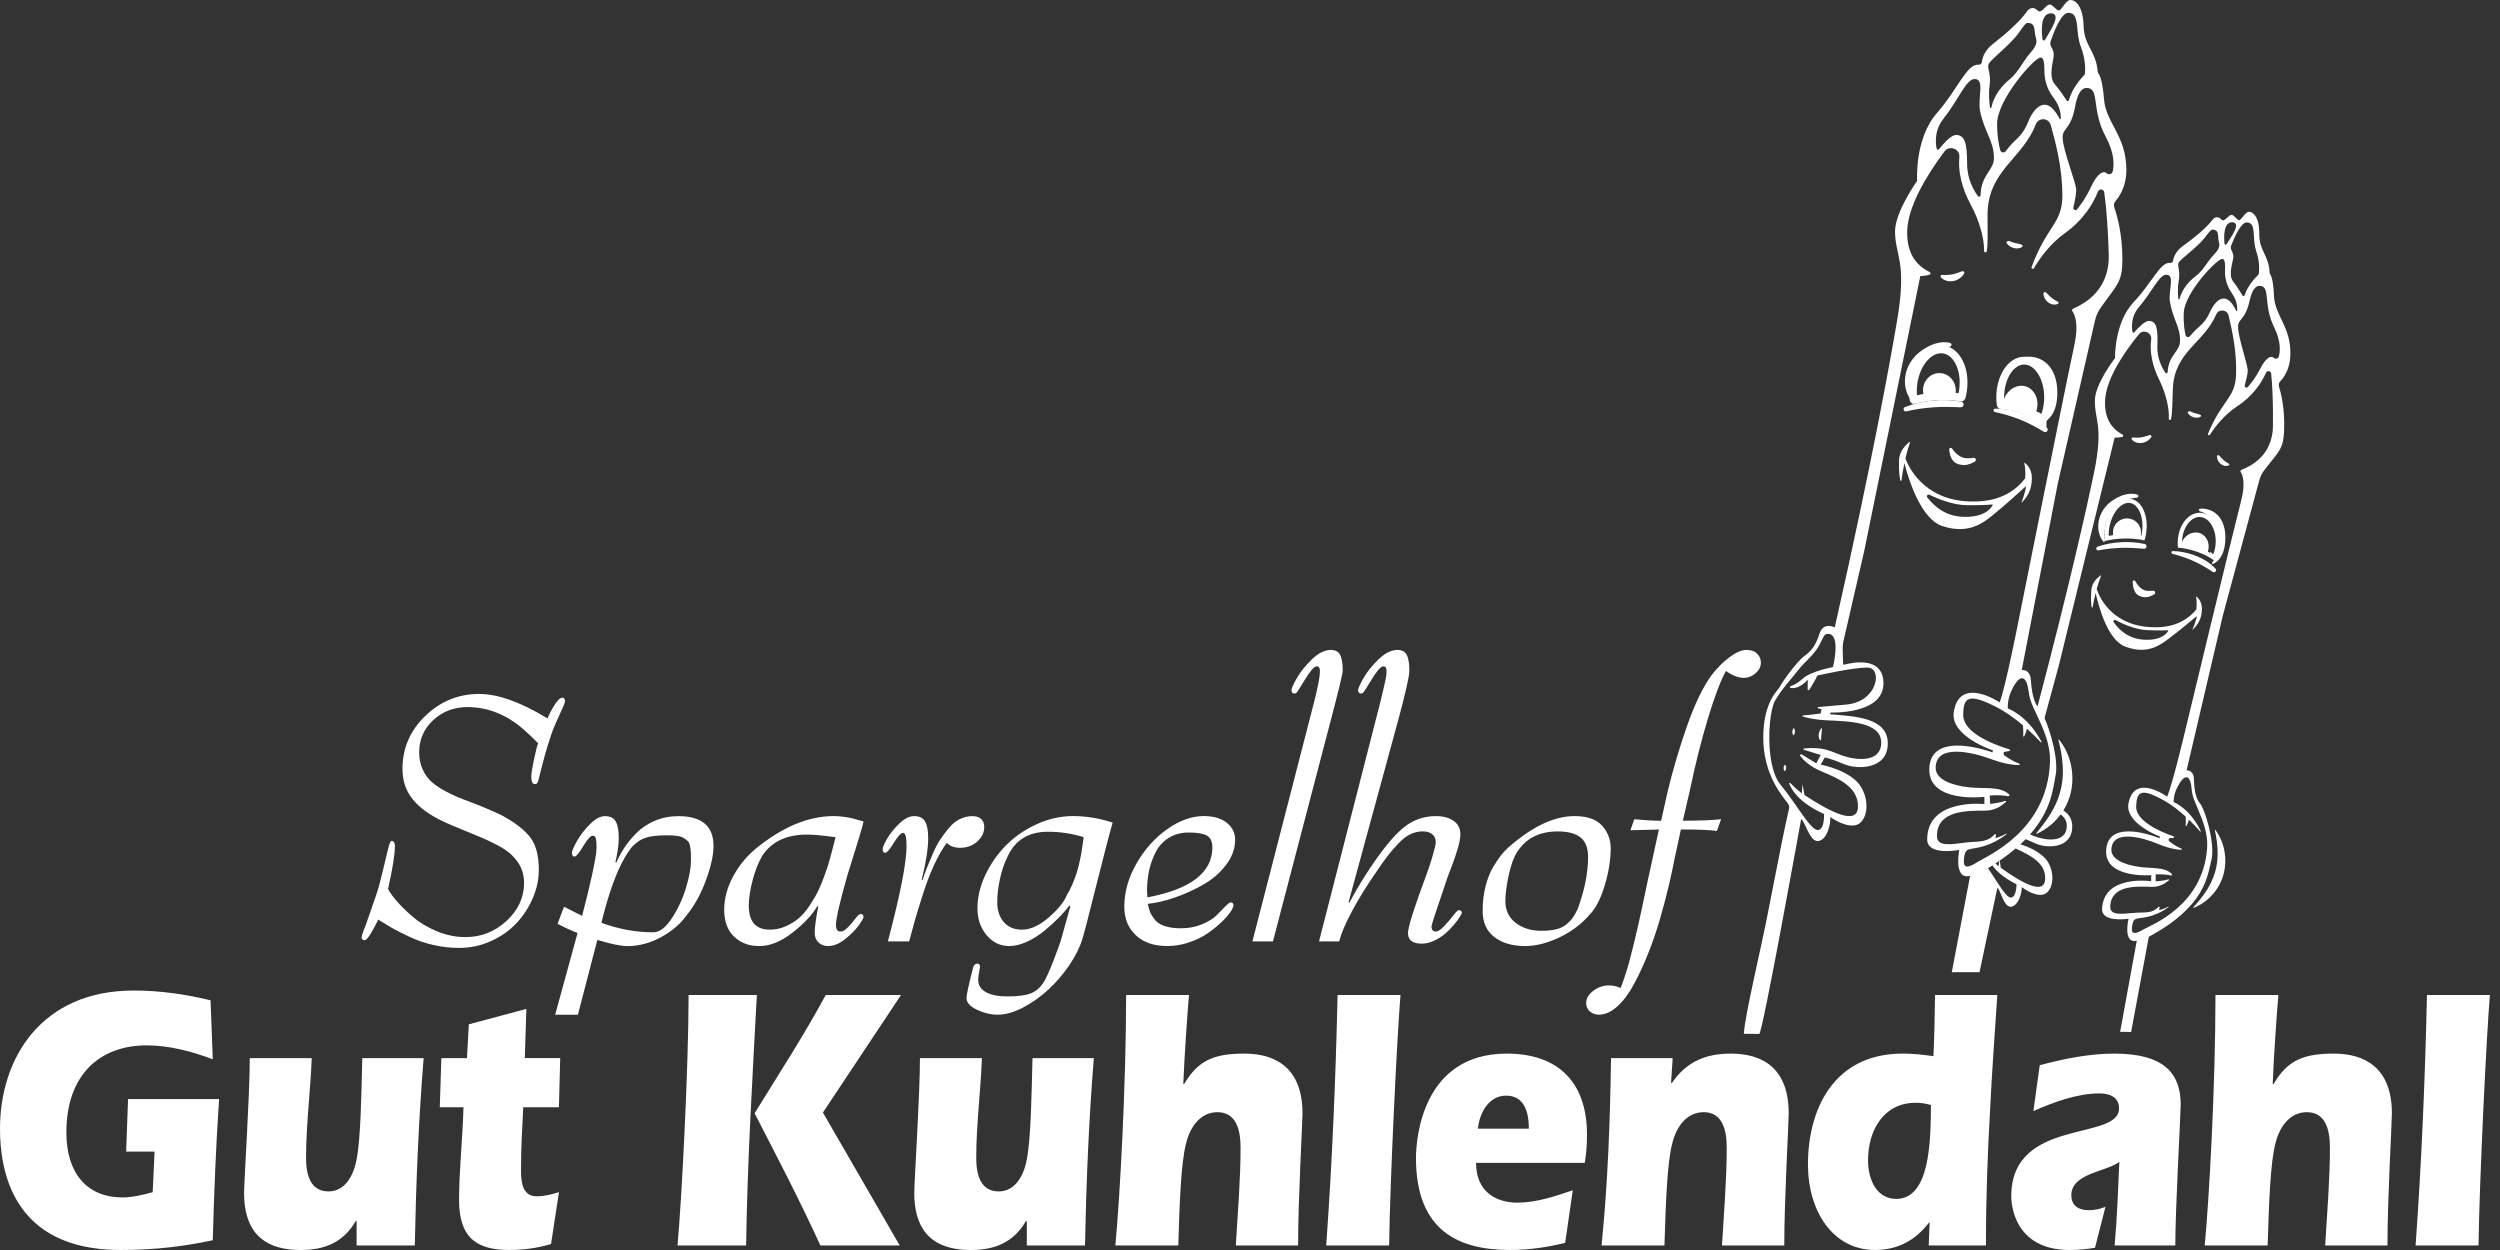 <svg width="160" height="80" viewBox="0 0 160 80" fill="none" xmlns="http://www.w3.org/2000/svg">
<rect x="0" y="0" width="160" height="80" fill="#333333" stroke="none"/>
<path d="M9.895 73.703H8.074L8.195 70.339H14.021C13.819 73.366 13.698 76.371 13.617 79.375C11.816 79.759 9.975 80 7.709 80C0.728 80 0 74.809 0 72.237C0 67.743 2.631 63.394 8.559 63.394C10.258 63.394 11.877 63.633 13.475 64.019L13.617 67.792C12.261 67.287 10.824 66.903 9.388 66.903C6.434 66.903 4.248 68.73 4.248 72.479C4.248 75.146 5.624 76.636 7.829 76.636C8.497 76.636 9.145 76.468 9.772 76.3L9.892 73.704L9.895 73.703ZM22.823 78.173L22.783 78.125C21.953 79.567 20.698 80 19.242 80C16.43 80 15.621 78.367 15.621 76.347C15.621 75.579 15.985 70.099 15.985 67.719H19.951C19.869 69.858 19.587 71.998 19.587 74.112C19.587 75.266 19.91 76.251 21.023 76.251C22.055 76.251 22.621 75.289 22.823 74.207C23.086 72.861 23.127 70.098 23.187 67.719H27.113C26.789 71.709 26.626 75.722 26.546 79.711H22.823V78.173ZM33.486 70.867C33.426 72.214 33.344 73.319 33.344 74.904C33.344 75.817 33.506 76.563 34.356 76.563C34.842 76.563 35.307 76.443 35.773 76.298L35.267 79.615C34.397 79.879 33.506 79.999 32.616 79.999C30.674 79.999 29.38 79.373 29.38 76.803C29.38 74.904 29.602 73.006 29.663 70.867H28.146L28.247 67.719H29.885L30.006 65.556L33.688 64.57L33.587 67.718H35.853L35.771 70.866H33.485L33.486 70.867ZM48.438 63.681C48.154 69.016 47.831 74.351 47.751 79.71H43.36C43.623 76.922 44.069 68.294 44.069 63.681H48.439H48.438ZM57.664 63.681L52.667 71.203L57.583 79.71H52.504C51.188 76.826 49.732 74.038 48.294 71.25C49.832 68.751 51.43 66.3 52.846 63.681H57.661H57.664ZM65.716 78.173L65.675 78.125C64.846 79.567 63.591 80 62.135 80C59.322 80 58.513 78.367 58.513 76.347C58.513 75.579 58.877 70.099 58.877 67.719H62.843C62.761 69.858 62.479 71.998 62.479 74.112C62.479 75.266 62.802 76.251 63.915 76.251C64.947 76.251 65.513 75.289 65.716 74.207C65.978 72.861 66.019 70.098 66.08 67.719H70.005C69.682 71.709 69.519 75.722 69.439 79.711H65.716V78.173ZM76.096 63.681C76.014 64.57 75.792 67.694 75.732 69.353L75.772 69.401C76.683 67.839 77.715 67.431 79.657 67.431C81.599 67.431 83.36 68.32 83.36 71.252C83.36 71.901 83.078 76.706 83.078 79.711H79.092C79.213 77.621 79.396 75.53 79.396 73.439C79.396 72.261 79.092 71.18 77.918 71.18C76.887 71.18 76.198 72.022 75.916 73.15C75.572 74.424 75.491 77.14 75.41 79.711H71.383C71.667 76.708 72.071 69.497 72.071 63.682H76.097L76.096 63.681ZM89.631 63.681C89.409 66.372 88.963 75.505 88.903 79.71H84.877C85.26 74.374 85.484 69.04 85.605 63.681H89.631ZM94.467 74.424C94.467 76.298 95.782 76.971 97.118 76.971C98.311 76.971 99.525 76.563 100.658 76.178L100.171 79.542C99.017 79.831 97.824 79.999 96.651 79.999C93.434 79.999 90.622 78.845 90.622 74.111C90.622 72.838 91.046 67.431 96.429 67.431C99.747 67.431 101.568 69.281 101.568 72.622C101.568 73.222 101.528 73.823 101.426 74.424H94.467ZM97.845 72.236C97.845 70.842 97.359 70.121 96.388 70.121C95.296 70.121 94.689 71.203 94.588 72.236H97.845ZM106.949 69.281L106.99 69.329C107.942 67.912 109.216 67.431 110.774 67.431C112.757 67.431 114.477 68.32 114.477 71.252C114.477 71.901 114.193 76.706 114.193 79.711H110.207C110.328 77.621 110.511 75.53 110.511 73.439C110.511 72.261 110.207 71.18 109.034 71.18C108.002 71.18 107.313 72.022 107.031 73.15C106.687 74.424 106.607 77.14 106.525 79.711H102.499C102.903 75.746 103.045 71.733 103.106 67.719H107.051L106.949 69.281ZM123.499 78.245H123.459C122.548 79.422 121.415 79.999 119.998 79.999C117.328 79.999 115.709 77.548 115.709 74.519C115.709 71.058 117.307 67.429 121.779 67.429C122.447 67.429 123.095 67.501 123.741 67.597C123.801 66.299 123.822 65.002 123.842 63.68H127.828C127.666 66.178 127.484 68.534 127.363 71.082C127.221 73.654 127.1 76.344 127.1 79.71H123.437L123.498 78.245H123.499ZM122.59 70.579C120.547 70.579 119.554 72.357 119.554 74.255C119.554 75.554 120.142 76.73 121.355 76.73C123.54 76.73 123.56 72.981 123.581 70.722C123.258 70.625 122.933 70.577 122.59 70.577V70.579ZM130.54 68.175C132.138 67.743 133.757 67.431 135.316 67.431C138.513 67.431 139.564 68.704 139.564 70.699C139.564 71.299 139.22 77.308 139.22 79.711H135.335C135.497 77.933 135.557 76.13 135.639 74.352C134.89 74.977 132.564 75.073 132.564 76.49C132.564 77.235 133.13 77.452 133.677 77.452C134.041 77.452 134.405 77.381 134.749 77.236L134.082 79.856C133.535 79.953 133.009 80 132.463 80C128.76 80 128.72 76.828 128.72 76.563C128.72 71.493 135.619 73.055 135.619 70.94C135.619 70.147 134.911 69.978 134.366 69.978C132.949 69.978 131.452 70.531 130.137 71.109L130.542 68.177L130.54 68.175ZM145.817 63.681C145.735 64.57 145.513 67.694 145.453 69.353L145.493 69.401C146.404 67.839 147.436 67.431 149.378 67.431C151.32 67.431 153.081 68.32 153.081 71.252C153.081 71.901 152.797 76.706 152.797 79.711H148.812C148.932 77.621 149.115 75.53 149.115 73.439C149.115 72.261 148.812 71.18 147.638 71.18C146.607 71.18 145.918 72.022 145.635 73.15C145.291 74.424 145.211 77.14 145.129 79.711H141.103C141.386 76.708 141.79 69.497 141.79 63.682H145.817V63.681ZM159.352 63.681C159.13 66.372 158.684 75.505 158.624 79.71H154.598C154.981 74.374 155.205 69.04 155.326 63.681H159.352Z" fill="white"/>
<path d="M34.483 55.679C34.483 56.283 34.356 56.885 34.098 57.481C33.841 58.078 33.494 58.611 33.057 59.079C32.619 59.549 32.078 59.93 31.435 60.225C30.792 60.519 30.111 60.666 29.393 60.666C28.841 60.666 28.291 60.605 27.747 60.481C27.202 60.358 26.689 60.183 26.209 59.957C25.727 59.73 25.358 59.543 25.101 59.396C24.844 59.249 24.546 59.068 24.207 58.853C24.199 58.877 24.172 58.935 24.124 59.026C24.077 59.117 24.036 59.196 24.001 59.259C23.966 59.323 23.922 59.404 23.87 59.503C23.818 59.602 23.769 59.688 23.723 59.759C23.676 59.831 23.628 59.901 23.581 59.968C23.533 60.035 23.488 60.087 23.444 60.124C23.401 60.16 23.363 60.177 23.332 60.177C23.284 60.177 23.241 60.162 23.201 60.129C23.162 60.097 23.142 60.058 23.142 60.01C23.142 59.899 23.229 59.636 23.402 59.222C23.441 59.127 23.662 58.49 24.065 57.312C24.199 56.922 24.338 56.423 24.48 55.815C24.622 55.206 24.739 54.721 24.83 54.359C24.92 53.997 24.993 53.816 25.049 53.816C25.121 53.816 25.176 53.846 25.215 53.906C25.254 53.967 25.274 54.035 25.274 54.115C25.274 54.672 25.128 55.599 24.836 56.896C24.938 57.103 25.124 57.361 25.392 57.671C25.66 57.981 26.003 58.318 26.422 58.679C26.841 59.041 27.351 59.348 27.956 59.598C28.56 59.849 29.17 59.974 29.785 59.974C30.796 59.974 31.674 59.627 32.42 58.936C33.167 58.243 33.539 57.437 33.539 56.513C33.539 56.004 33.403 55.554 33.13 55.164C32.858 54.774 32.482 54.447 32.006 54.185C31.528 53.923 31.04 53.692 30.544 53.493C30.047 53.294 29.494 53.065 28.886 52.807C28.277 52.549 27.784 52.292 27.406 52.037C26.869 51.679 26.46 51.273 26.18 50.82C25.901 50.367 25.76 49.826 25.76 49.198C25.76 47.885 26.245 46.759 27.216 45.821C28.187 44.883 29.336 44.413 30.662 44.413C31.847 44.413 33.264 44.911 34.914 45.905C34.938 45.914 34.953 45.921 34.961 45.929C34.97 45.937 34.981 45.944 34.996 45.953C35.012 45.961 35.027 45.968 35.044 45.977C35.138 45.73 35.285 45.448 35.483 45.13C35.679 44.811 35.849 44.653 35.992 44.653C36.102 44.653 36.157 44.729 36.157 44.88C36.157 44.952 36.102 45.107 35.992 45.346C35.88 45.584 35.743 45.888 35.577 46.258C35.411 46.629 35.285 46.968 35.197 47.279C35.008 47.812 34.772 48.659 34.486 49.822C34.478 49.845 34.468 49.882 34.457 49.93C34.446 49.977 34.434 50.01 34.427 50.025C34.419 50.04 34.409 50.063 34.398 50.091C34.386 50.119 34.374 50.137 34.363 50.144C34.351 50.153 34.333 50.16 34.309 50.168C34.285 50.176 34.257 50.181 34.226 50.181C34.076 50.181 34.002 50.018 34.002 49.691C34.002 49.516 34.059 49.158 34.173 48.617C34.287 48.076 34.377 47.727 34.44 47.567C33.824 46.946 33.323 46.501 32.936 46.23C31.989 45.578 30.987 45.252 29.929 45.252C29.06 45.252 28.326 45.531 27.726 46.087C27.126 46.644 26.827 47.333 26.827 48.151C26.827 48.565 26.904 48.935 27.058 49.261C27.211 49.587 27.407 49.854 27.643 50.06C27.881 50.267 28.189 50.469 28.567 50.669C28.946 50.868 29.309 51.03 29.656 51.158C30.003 51.285 30.422 51.448 30.911 51.647C31.4 51.846 31.819 52.033 32.166 52.208C33.002 52.669 33.598 53.139 33.954 53.616C34.309 54.093 34.486 54.781 34.486 55.68L34.483 55.679ZM35.682 59.128L36.097 58.03C36.2 58.078 36.386 58.173 36.659 58.316C36.932 58.459 37.131 58.559 37.256 58.615C37.256 58.607 37.296 58.45 37.374 58.144C37.453 57.838 37.535 57.517 37.617 57.183C37.7 56.85 37.785 56.484 37.872 56.085C37.959 55.687 38.032 55.324 38.091 54.993C38.15 54.663 38.18 54.418 38.18 54.26C38.18 53.989 38.166 53.793 38.138 53.669C38.109 53.546 38.041 53.484 37.931 53.484C37.796 53.484 37.595 53.707 37.327 54.153C37.058 54.599 36.873 54.822 36.77 54.822C36.659 54.822 36.604 54.742 36.604 54.584C36.604 54.464 36.707 54.219 36.912 53.85C37.117 53.48 37.394 53.118 37.741 52.765C38.088 52.411 38.412 52.233 38.712 52.233C39.051 52.233 39.284 52.348 39.411 52.58C39.537 52.811 39.6 53.16 39.6 53.63C39.6 54.052 39.529 54.565 39.387 55.17L39.435 55.217C39.577 54.899 39.744 54.589 39.938 54.286C40.132 53.983 40.388 53.668 40.708 53.337C41.028 53.008 41.422 52.74 41.893 52.538C42.362 52.334 42.869 52.233 43.415 52.233C44.914 52.233 45.665 52.87 45.665 54.143C45.665 54.715 45.505 55.442 45.185 56.321C44.865 57.2 44.453 57.95 43.949 58.57C43.554 59.127 43.007 59.596 42.309 59.978C41.61 60.359 40.889 60.55 40.147 60.55C39.95 60.55 39.695 60.518 39.384 60.455C39.072 60.39 38.802 60.323 38.573 60.251L38.23 60.156L36.986 64.942H35.531L36.963 59.714C36.544 59.547 36.118 59.352 35.684 59.13L35.682 59.128ZM41.815 59.665C42.21 59.665 42.602 59.369 42.993 58.776C43.384 58.183 43.686 57.535 43.9 56.831C44.113 56.127 44.22 55.548 44.22 55.095C44.22 54.857 44.219 54.682 44.214 54.571C44.21 54.46 44.195 54.327 44.167 54.171C44.139 54.016 44.093 53.906 44.03 53.843C43.967 53.78 43.88 53.711 43.77 53.64C43.659 53.568 43.516 53.521 43.337 53.497C43.159 53.473 42.945 53.46 42.692 53.46C42.258 53.46 41.895 53.488 41.603 53.544C41.311 53.601 41.065 53.7 40.862 53.843C40.662 53.986 40.506 54.128 40.395 54.267C40.283 54.406 40.15 54.607 39.993 54.87C39.44 55.816 38.939 57.213 38.489 59.058C39.587 59.463 40.695 59.667 41.817 59.667L41.815 59.665ZM54.224 56.049C53.741 57.751 53.501 58.801 53.501 59.2C53.501 59.479 53.599 59.618 53.798 59.618C53.94 59.618 54.1 59.524 54.277 59.337C54.454 59.151 54.614 58.963 54.756 58.776C54.898 58.59 55.005 58.496 55.077 58.496C55.203 58.496 55.266 58.56 55.266 58.687C55.266 58.758 55.164 58.938 54.959 59.224C54.753 59.51 54.462 59.803 54.089 60.101C53.713 60.4 53.348 60.549 52.994 60.549C52.749 60.549 52.545 60.471 52.384 60.316C52.222 60.16 52.141 59.96 52.141 59.713C52.141 59.362 52.215 58.801 52.366 58.03L52.318 57.983C51.978 58.555 51.444 59.127 50.713 59.695C49.982 60.264 49.278 60.547 48.599 60.547C47.92 60.547 47.414 60.348 46.989 59.95C46.563 59.552 46.349 58.975 46.349 58.219C46.349 57.503 46.54 56.792 46.924 56.084C47.306 55.376 47.802 54.776 48.409 54.282C50.099 52.913 51.749 52.229 53.359 52.229C53.573 52.229 53.792 52.245 54.017 52.277C54.242 52.309 54.417 52.341 54.544 52.372C54.67 52.404 54.821 52.445 54.994 52.497C55.166 52.549 55.258 52.574 55.266 52.574C55.251 52.741 54.904 53.899 54.225 56.047L54.224 56.049ZM49.263 59.498C49.625 59.498 49.971 59.425 50.298 59.278C50.626 59.131 50.908 58.954 51.144 58.747C51.382 58.539 51.612 58.266 51.837 57.924C52.062 57.581 52.242 57.272 52.375 56.993C52.509 56.714 52.65 56.37 52.796 55.961C52.942 55.551 53.044 55.234 53.103 55.011C53.162 54.788 53.237 54.504 53.328 54.159C53.418 53.812 53.469 53.62 53.476 53.58C52.647 53.469 52.039 53.413 51.652 53.413C50.342 53.413 49.39 53.859 48.799 54.749C48.546 55.171 48.336 55.696 48.17 56.324C48.005 56.952 47.922 57.493 47.922 57.946C47.922 58.981 48.367 59.497 49.26 59.497L49.263 59.498ZM58.185 60.25H56.824C57.62 57.235 58.019 55.198 58.019 54.141C58.019 53.584 57.945 53.305 57.795 53.305C57.66 53.305 57.463 53.518 57.203 53.943C56.943 54.369 56.76 54.581 56.658 54.581C56.547 54.581 56.492 54.497 56.492 54.33C56.492 54.219 56.586 54 56.776 53.673C56.965 53.347 57.225 53.026 57.557 52.707C57.889 52.389 58.203 52.231 58.504 52.231C58.843 52.231 59.079 52.346 59.208 52.577C59.339 52.808 59.404 53.157 59.404 53.627C59.404 54.312 59.266 55.199 58.989 56.289L59.037 56.336C59.148 56.003 59.251 55.718 59.345 55.484C59.439 55.25 59.564 54.955 59.717 54.6C59.87 54.247 60.031 53.946 60.196 53.699C60.362 53.452 60.548 53.208 60.753 52.965C60.958 52.723 61.187 52.541 61.44 52.417C61.693 52.294 61.957 52.232 62.234 52.232C62.487 52.232 62.675 52.297 62.802 52.423C62.928 52.55 62.992 52.717 62.992 52.923C62.992 53.281 62.841 53.594 62.542 53.86C62.241 54.126 61.874 54.26 61.44 54.26C61.29 54.26 61.158 54.241 61.044 54.206C60.93 54.17 60.85 54.139 60.806 54.111C60.763 54.083 60.69 54.03 60.587 53.95C60.303 54.34 60.032 54.813 59.776 55.37C59.519 55.927 59.279 56.559 59.054 57.267C58.829 57.975 58.667 58.501 58.569 58.842C58.471 59.184 58.343 59.654 58.184 60.25H58.185ZM67.944 60.012L68.501 58.006L68.453 57.946C68.256 58.201 68.027 58.461 67.766 58.727C67.506 58.994 67.199 59.273 66.848 59.563C66.497 59.853 66.121 60.09 65.724 60.272C65.325 60.455 64.948 60.547 64.592 60.547C64.016 60.547 63.533 60.315 63.142 59.849C62.751 59.383 62.556 58.809 62.556 58.124C62.556 57.44 62.723 56.718 63.059 56.005C63.395 55.293 63.835 54.661 64.379 54.108C64.924 53.556 65.576 53.104 66.338 52.754C67.1 52.403 67.875 52.229 68.665 52.229C69.518 52.229 70.366 52.368 71.21 52.647C71.014 53.323 70.664 54.663 70.162 56.669C69.66 58.674 69.362 59.819 69.268 60.105C69.111 60.63 68.835 61.181 68.445 61.759C68.054 62.335 67.608 62.857 67.107 63.322C66.605 63.788 66.062 64.173 65.479 64.481C64.895 64.786 64.351 64.94 63.845 64.94C63.41 64.94 62.971 64.835 62.525 64.624C62.08 64.413 61.856 64.159 61.856 63.866C61.856 63.676 62.002 63.007 62.295 61.861C62.373 61.733 62.452 61.67 62.532 61.67C62.659 61.67 62.722 61.742 62.722 61.885C62.722 61.893 62.702 62.003 62.663 62.213C62.623 62.423 62.604 62.585 62.604 62.697C62.604 63.047 62.768 63.314 63.096 63.496C63.423 63.678 63.883 63.771 64.476 63.771C65.139 63.771 65.632 63.706 65.956 63.58C66.279 63.453 66.543 63.238 66.748 62.935C66.914 62.697 67.139 62.212 67.423 61.48C67.707 60.748 67.881 60.258 67.944 60.012ZM65.399 59.498C65.951 59.498 66.528 59.236 67.128 58.71C67.728 58.186 68.11 57.712 68.276 57.29C68.409 57.075 68.53 56.841 68.637 56.586C68.744 56.331 68.828 56.109 68.891 55.917C68.955 55.726 69.018 55.489 69.081 55.208C69.144 54.926 69.185 54.724 69.205 54.605C69.225 54.485 69.254 54.291 69.293 54.02C69.333 53.749 69.352 53.602 69.352 53.578C68.619 53.347 67.857 53.232 67.067 53.232C65.819 53.232 64.955 53.769 64.474 54.843C64.269 55.257 64.109 55.731 63.995 56.263C63.881 56.796 63.824 57.286 63.824 57.732C63.824 58.264 63.964 58.692 64.244 59.015C64.523 59.337 64.909 59.498 65.398 59.498H65.399ZM78.94 57.946C78.94 58.034 78.875 58.175 78.745 58.37C78.615 58.565 78.42 58.786 78.159 59.031C77.898 59.278 77.603 59.515 77.276 59.741C76.948 59.968 76.555 60.159 76.098 60.313C75.641 60.467 75.182 60.546 74.725 60.546C73.848 60.546 73.168 60.313 72.683 59.847C72.198 59.382 71.955 58.775 71.955 58.027C71.955 57.089 72.218 56.164 72.742 55.252C73.266 54.341 73.924 53.61 74.714 53.056C75.504 52.504 76.277 52.228 77.036 52.228C77.667 52.228 78.16 52.371 78.516 52.657C78.871 52.943 79.048 53.306 79.048 53.742C79.048 54.307 78.854 54.844 78.468 55.353C78.081 55.862 77.594 56.285 77.005 56.618C76.416 56.952 75.813 57.227 75.193 57.441C74.573 57.656 73.996 57.792 73.459 57.846C73.498 58.054 73.547 58.228 73.606 58.371C73.665 58.514 73.764 58.675 73.903 58.855C74.041 59.034 74.253 59.172 74.537 59.267C74.821 59.362 75.168 59.41 75.58 59.41C76.069 59.41 76.519 59.325 76.929 59.153C77.339 58.982 77.65 58.792 77.859 58.581C78.069 58.371 78.255 58.18 78.421 58.009C78.587 57.838 78.697 57.753 78.753 57.753C78.879 57.753 78.943 57.817 78.943 57.943L78.94 57.946ZM73.435 57.433C76.207 56.908 77.591 55.841 77.591 54.234C77.591 53.86 77.474 53.608 77.241 53.477C77.007 53.347 76.624 53.281 76.087 53.281C75.598 53.281 75.174 53.393 74.814 53.615C74.454 53.838 74.176 54.136 73.979 54.509C73.782 54.884 73.637 55.279 73.546 55.697C73.455 56.115 73.41 56.55 73.41 57.004C73.41 57.051 73.414 57.123 73.422 57.218C73.431 57.314 73.435 57.385 73.435 57.433ZM85.08 46.442L81.468 60.249H80.154L84.109 44.903C84.353 43.941 84.476 43.296 84.476 42.969C84.476 42.754 84.408 42.646 84.275 42.646C84.181 42.646 84.065 42.728 83.932 42.89C83.797 43.053 83.632 43.298 83.434 43.624C83.238 43.95 83.107 44.157 83.044 44.245C82.996 44.34 82.921 44.388 82.819 44.388C82.771 44.388 82.732 44.365 82.701 44.322C82.668 44.279 82.653 44.232 82.653 44.185C82.653 44.066 82.767 43.805 82.996 43.404C83.225 43.003 83.547 42.6 83.961 42.198C84.376 41.797 84.781 41.595 85.176 41.595C85.35 41.595 85.492 41.635 85.601 41.714C85.713 41.794 85.788 41.913 85.832 42.072C85.876 42.231 85.902 42.367 85.915 42.484C85.926 42.599 85.933 42.752 85.933 42.944C85.933 43.119 85.649 44.284 85.08 46.441V46.442ZM89.389 46.442L86.31 57.732L86.358 57.779C87.028 56.523 87.763 55.373 88.56 54.331C89.184 53.519 89.746 52.967 90.248 52.672C90.749 52.378 91.296 52.231 91.888 52.231C92.361 52.231 92.742 52.332 93.03 52.535C93.318 52.738 93.463 53.023 93.463 53.388C93.463 53.619 93.411 53.91 93.31 54.265C93.207 54.619 93.075 55.007 92.914 55.429C92.752 55.851 92.659 56.098 92.635 56.169C91.957 58.158 91.617 59.193 91.617 59.273C91.617 59.504 91.708 59.619 91.889 59.619C92.031 59.619 92.21 59.505 92.422 59.278C92.634 59.051 92.831 58.822 93.008 58.593C93.185 58.361 93.306 58.246 93.369 58.246C93.417 58.246 93.46 58.262 93.5 58.294C93.539 58.326 93.559 58.365 93.559 58.413C93.559 58.454 93.515 58.542 93.428 58.681C93.341 58.82 93.217 58.987 93.056 59.181C92.894 59.376 92.71 59.563 92.505 59.742C92.299 59.922 92.061 60.075 91.788 60.202C91.515 60.33 91.25 60.393 90.988 60.393C90.404 60.393 90.111 60.166 90.111 59.713C90.111 59.339 90.502 58.102 91.283 56.001C91.425 55.627 91.562 55.213 91.692 54.76C91.823 54.307 91.888 54.02 91.888 53.901C91.888 53.678 91.813 53.507 91.663 53.388C91.513 53.268 91.311 53.208 91.058 53.208C90.775 53.208 90.503 53.273 90.248 53.399C89.99 53.526 89.729 53.732 89.461 54.02C89.192 54.306 88.967 54.568 88.786 54.808C88.605 55.048 88.36 55.393 88.052 55.846C87.452 56.712 86.941 57.542 86.519 58.333C86.096 59.125 85.826 59.763 85.708 60.249H84.418L88.349 44.903C88.373 44.783 88.423 44.566 88.504 44.252C88.582 43.938 88.641 43.68 88.681 43.477C88.72 43.273 88.74 43.105 88.74 42.969C88.74 42.754 88.672 42.646 88.539 42.646C88.445 42.646 88.329 42.728 88.196 42.89C88.061 43.053 87.896 43.298 87.698 43.624C87.501 43.95 87.371 44.157 87.308 44.245C87.26 44.34 87.185 44.388 87.083 44.388C87.035 44.388 86.996 44.365 86.965 44.322C86.932 44.279 86.917 44.232 86.917 44.185C86.917 44.066 87.031 43.805 87.26 43.404C87.489 43.003 87.811 42.6 88.225 42.198C88.64 41.797 89.045 41.595 89.439 41.595C89.614 41.595 89.756 41.635 89.865 41.714C89.976 41.794 90.052 41.913 90.096 42.072C90.139 42.231 90.166 42.367 90.179 42.484C90.19 42.599 90.197 42.752 90.197 42.944C90.197 43.301 89.929 44.467 89.392 46.441L89.389 46.442ZM101.732 58.543C101.211 59.148 100.565 59.633 99.79 59.999C99.017 60.365 98.291 60.547 97.612 60.547C96.791 60.547 96.132 60.354 95.634 59.968C95.137 59.583 94.888 59.023 94.888 58.291C94.888 57.734 94.951 57.21 95.078 56.716C95.204 56.223 95.367 55.809 95.57 55.475C95.772 55.142 95.945 54.885 96.091 54.706C96.237 54.526 96.378 54.377 96.511 54.258C98.043 52.905 99.46 52.229 100.763 52.229C101.575 52.229 102.165 52.434 102.533 52.843C102.9 53.253 103.084 53.732 103.084 54.281C103.084 55.036 102.954 55.84 102.694 56.691C102.434 57.542 102.113 58.159 101.735 58.541L101.732 58.543ZM98.677 59.57C99.04 59.57 99.355 59.536 99.619 59.469C99.883 59.402 100.101 59.294 100.269 59.146C100.439 58.999 100.572 58.858 100.666 58.723C100.76 58.588 100.862 58.405 100.973 58.175C101.415 56.966 101.637 55.855 101.637 54.846C101.637 54.274 101.477 53.857 101.158 53.599C100.837 53.341 100.351 53.211 99.695 53.211C98.51 53.211 97.638 53.661 97.078 54.56C96.873 54.878 96.7 55.365 96.556 56.022C96.413 56.68 96.343 57.225 96.343 57.663C96.343 58.26 96.563 58.727 97.006 59.065C97.447 59.403 98.004 59.573 98.676 59.573L98.677 59.57ZM107.577 53.09L107.187 54.892C107.084 55.433 106.958 56.024 106.807 56.664C106.657 57.305 106.47 58.015 106.245 58.794C106.02 59.574 105.766 60.317 105.482 61.025C105.198 61.733 104.896 62.386 104.575 62.983C104.255 63.58 103.901 64.056 103.51 64.409C103.12 64.762 102.727 64.94 102.332 64.94C102.103 64.94 101.911 64.87 101.752 64.731C101.595 64.593 101.515 64.41 101.515 64.189C101.515 63.903 101.666 63.643 101.97 63.413C102.273 63.182 102.604 63.067 102.959 63.067C103.243 63.067 103.496 63.123 103.717 63.234C103.787 63.067 103.863 62.865 103.942 62.631C104.02 62.397 104.092 62.174 104.155 61.962C104.219 61.752 104.293 61.473 104.38 61.126C104.467 60.78 104.538 60.5 104.594 60.285C104.65 60.071 104.726 59.742 104.824 59.301C104.923 58.859 104.994 58.539 105.038 58.34C105.081 58.141 105.156 57.785 105.263 57.272C105.37 56.758 105.443 56.415 105.482 56.24L106.169 53.089C106.019 53.089 105.711 53.097 105.246 53.113C104.781 53.128 104.48 53.136 104.346 53.136L104.595 52.432C104.643 52.441 104.958 52.465 105.542 52.504C105.771 52.52 106.029 52.528 106.313 52.528L106.727 50.666C107.066 49.258 107.48 47.856 107.971 46.459C108.46 45.062 108.981 43.983 109.534 43.218C109.896 42.749 110.284 42.362 110.695 42.055C111.105 41.749 111.465 41.595 111.772 41.595C112.08 41.595 112.301 41.676 112.46 41.839C112.617 42.001 112.697 42.191 112.697 42.405C112.697 42.66 112.585 42.886 112.36 43.085C112.135 43.284 111.885 43.384 111.608 43.384C111.261 43.384 110.877 43.237 110.46 42.942C110.12 43.555 109.737 44.563 109.312 45.967C108.886 47.37 108.495 48.928 108.14 50.639L107.701 52.525C108.775 52.525 109.591 52.493 110.152 52.43L109.879 53.181C109.454 53.118 108.688 53.086 107.582 53.086L107.577 53.09Z" fill="white"/>
<path d="M130.722 26.861C130.736 26.871 130.756 26.866 130.764 26.851C130.96 26.455 131.079 25.963 131.079 25.427C131.079 24.131 130.392 23.08 129.546 23.08C128.701 23.08 128.014 24.131 128.014 25.427C128.014 25.592 128.025 25.752 128.046 25.907C128.047 25.918 128.057 25.927 128.068 25.928C129.024 25.99 130.031 26.341 130.722 26.862V26.861Z" stroke="white" stroke-width="0.5"/>
<path d="M124.393 25.35C124.782 25.35 125.16 25.381 125.518 25.445C125.528 25.446 125.537 25.44 125.54 25.432C125.579 25.288 125.61 25.138 125.633 24.983C125.821 23.667 125.262 22.496 124.386 22.369C123.51 22.241 122.649 23.204 122.46 24.52C122.407 24.896 122.414 25.258 122.472 25.588C122.473 25.599 122.484 25.605 122.494 25.602C123.096 25.439 123.749 25.35 124.393 25.35Z" stroke="white" stroke-width="0.5"/>
<path d="M137.455 37.818C137.074 37.802 136.805 37.46 136.649 37.188C136.599 37.104 136.482 37.146 136.488 37.246C136.527 37.995 136.847 38.205 137.296 38.224C137.478 38.233 137.686 38.144 137.87 38.037C137.979 37.974 137.93 37.791 137.807 37.804C137.697 37.817 137.576 37.823 137.455 37.817V37.818Z" fill="white"/>
<path fill-rule="evenodd" clip-rule="evenodd" d="M136.195 34.192L136.317 34.197C136.567 34.207 136.813 34.232 137.051 34.273C137.06 34.233 137.068 34.192 137.075 34.15L137.075 34.148L137.075 34.148C137.166 33.636 137.111 33.158 136.962 32.802C136.812 32.443 136.584 32.242 136.343 32.196C136.103 32.15 135.825 32.251 135.564 32.529C135.305 32.804 135.09 33.23 134.999 33.743C134.966 33.933 134.952 34.117 134.956 34.294C135.358 34.22 135.778 34.186 136.193 34.194L136.195 34.192ZM136.304 34.468C135.86 34.45 135.407 34.484 134.977 34.565C134.977 34.565 134.977 34.565 134.977 34.565C134.953 34.57 134.929 34.575 134.905 34.579C134.864 34.588 134.824 34.596 134.784 34.605C134.765 34.61 134.746 34.614 134.727 34.618C134.719 34.621 134.709 34.614 134.709 34.605C134.707 34.585 134.704 34.565 134.702 34.545C134.7 34.526 134.698 34.507 134.696 34.487C134.692 34.442 134.689 34.397 134.687 34.351C134.687 34.351 134.687 34.35 134.687 34.35C134.679 34.14 134.693 33.92 134.733 33.696C134.93 32.582 135.673 31.792 136.394 31.93C137.115 32.069 137.539 33.083 137.341 34.196C137.319 34.327 137.288 34.454 137.25 34.575C137.248 34.582 137.239 34.587 137.232 34.585C136.94 34.519 136.628 34.48 136.306 34.467L136.304 34.468Z" fill="white"/>
<path d="M136.137 33.176C135.639 33.171 135.23 33.575 135.226 34.077C135.226 34.202 135.247 34.319 135.291 34.429C135.636 34.387 135.989 34.372 136.338 34.385C136.55 34.393 136.757 34.411 136.958 34.438C137.001 34.333 137.027 34.217 137.029 34.095C137.034 33.593 136.634 33.182 136.137 33.176Z" fill="white"/>
<path fill-rule="evenodd" clip-rule="evenodd" d="M141.865 35.652C141.865 35.651 141.865 35.651 141.866 35.651C141.986 35.384 142.062 35.074 142.075 34.742C142.118 33.705 141.55 32.843 140.804 32.817C140.058 32.791 139.418 33.608 139.375 34.644C139.369 34.776 139.375 34.904 139.387 35.029C139.387 35.039 139.396 35.045 139.406 35.047C140.126 35.115 140.873 35.355 141.444 35.698C141.538 35.755 141.628 35.814 141.712 35.876C141.713 35.877 141.713 35.877 141.714 35.877C141.714 35.877 141.714 35.878 141.714 35.878V35.876C141.714 35.877 141.715 35.877 141.715 35.877C141.715 35.877 141.716 35.877 141.716 35.878C141.724 35.883 141.735 35.883 141.743 35.878C141.744 35.877 141.744 35.877 141.745 35.876C141.747 35.874 141.749 35.872 141.751 35.87C141.774 35.831 141.797 35.79 141.818 35.749C141.824 35.737 141.83 35.725 141.836 35.713C141.846 35.693 141.855 35.673 141.865 35.653C141.865 35.652 141.865 35.652 141.865 35.652ZM141.648 35.473C141.737 35.254 141.794 35.002 141.805 34.73C141.824 34.262 141.705 33.845 141.51 33.55C141.314 33.254 141.058 33.096 140.795 33.087C140.53 33.078 140.259 33.217 140.039 33.499C139.819 33.78 139.665 34.188 139.646 34.656L139.646 34.657C139.643 34.705 139.643 34.754 139.644 34.802C140.275 34.889 140.915 35.096 141.444 35.386V35.307L141.648 35.473Z" fill="white"/>
<path d="M139.596 34.807C139.575 34.871 139.561 34.932 139.553 34.996C140.134 35.064 140.728 35.254 141.212 35.521C141.249 35.456 141.279 35.386 141.304 35.311C141.471 34.788 141.225 34.251 140.752 34.111C140.28 33.972 139.763 34.284 139.596 34.806V34.807Z" fill="white"/>
<path d="M137.692 27.907C137.705 27.962 137.658 28.002 137.63 28.043C137.558 28.134 137.462 28.206 137.36 28.262C137.117 28.387 136.806 28.396 136.571 28.246C136.511 28.201 136.354 28.099 136.446 28.017C136.463 28 136.499 28 136.52 27.996C136.748 28.02 136.981 28.021 137.202 27.959C137.335 27.928 137.455 27.876 137.589 27.843C137.636 27.834 137.682 27.863 137.692 27.91V27.907ZM140.725 26.511C140.557 26.458 140.385 26.436 140.228 26.352L140.19 26.333C140.182 26.33 140.164 26.316 140.156 26.316C140.152 26.317 140.042 26.341 140.042 26.344C139.986 26.375 140.028 26.436 140.052 26.472C140.176 26.648 140.402 26.742 140.614 26.735C140.69 26.731 140.765 26.711 140.831 26.672C140.841 26.666 140.851 26.656 140.857 26.645C140.898 26.558 140.783 26.529 140.725 26.509V26.511ZM142.364 29.808C142.456 29.829 142.55 29.82 142.635 29.788C142.646 29.784 142.658 29.775 142.665 29.764C142.686 29.732 142.672 29.691 142.639 29.672C142.539 29.61 142.466 29.572 142.382 29.507C142.255 29.411 142.148 29.278 142.037 29.162C142.018 29.144 141.997 29.127 141.97 29.127C141.819 29.131 141.907 29.386 141.945 29.467C142.024 29.631 142.182 29.771 142.364 29.806V29.808ZM141.763 53.106C141.751 53.108 141.744 53.12 141.749 53.131C141.855 53.594 141.918 54.05 141.927 54.498C141.96 55.707 141.533 56.688 140.775 57.602C140.72 57.665 140.659 57.737 140.605 57.802C140.528 57.891 140.449 57.977 140.372 58.073C140.358 58.089 140.377 58.113 140.395 58.106C140.691 57.989 140.969 57.816 141.219 57.62C141.742 57.192 142.138 56.605 142.308 55.95C142.56 54.994 142.381 53.906 141.783 53.116C141.778 53.11 141.77 53.107 141.763 53.108V53.106ZM124.914 62.227L126.087 56.054C125.003 56.338 125.394 54.392 125.394 54.392C125.394 54.392 123.341 54.802 123.341 53.726C123.341 51.068 127.001 51.459 127.001 51.459V50.998C127.001 50.998 123.439 51.432 123.474 49.228C123.515 46.651 127.516 48.152 127.516 48.152L127.546 48.025C127.546 48.025 124.796 47.118 125.042 45.567C125.413 43.221 127.977 44.952 127.977 44.952C128.345 44.03 129.19 39.712 129.19 39.712C129.19 39.712 132.22 24.559 132.766 22.052C133.044 20.777 132.798 20.142 132.636 19.926C132.592 19.868 132.615 19.783 132.681 19.755C134.811 18.83 134.98 17.141 134.961 16.305C134.924 14.821 134.812 13.284 134.671 12.308C134.64 12.095 134.347 12.061 134.269 12.261C133.957 13.063 133.311 14.098 132.159 14.919C131.232 15.578 130.579 16.475 130.174 17.164C130.122 17.253 129.987 17.188 130.022 17.09C131.016 14.409 131.992 14.321 131.992 12.5C131.992 10.793 131.579 9.179 131.246 7.998C131.114 7.533 130.464 7.501 130.291 7.953C129.443 10.181 127.202 10.908 127.202 13.765C127.202 14.872 127.237 15.646 127.152 16.082C127.132 16.187 126.977 16.168 126.981 16.062C127.007 15.337 126.694 14.136 126.135 13.115C125.545 12.039 125.309 10.949 125.398 10.061C125.451 9.527 124.764 9.265 124.444 9.694C123.273 11.264 122.058 13.279 122.058 14.882C122.058 16.195 122.6 16.968 123.498 17.411C123.575 17.449 123.564 17.564 123.482 17.587C123.361 17.624 123.176 17.658 122.901 17.667L119.311 35.26L117.992 40.986C117.945 41.189 117.925 41.397 117.931 41.604L117.961 42.484C117.961 42.522 117.997 42.547 118.034 42.538C118.449 42.423 120.541 41.932 120.541 43.739C120.541 45.746 117.156 45.602 117.156 45.602L117.118 45.711C118.661 45.849 120.819 45.897 120.819 47.58C120.819 49.263 118.86 49.262 118.023 48.906C117.186 48.55 116.788 48.478 116.788 48.478L116.522 48.936C116.522 48.936 118.46 49.293 119.104 50.359C119.747 51.425 119.438 52.691 118.73 52.818C118.023 52.945 117.14 52.287 117.14 52.287C117.166 52.779 116.937 53.682 116.43 53.815C115.955 53.94 115.695 53.131 115.466 52.695C115.403 52.572 115.353 52.497 115.321 52.453C115.305 52.432 115.272 52.439 115.265 52.466C115.265 52.466 112.798 66.184 112.59 66.173C112.382 66.162 111.864 66.173 111.605 66.162C111.673 64.976 112.681 60.826 113.144 58.436C113.75 55.313 114.264 52.715 114.509 51.709V51.674C114.501 51.571 114.466 51.472 114.402 51.39C114.051 50.93 112.849 49.55 112.849 47.212C112.849 44.873 113.809 44.183 113.917 43.94C114.025 43.697 115.01 42.317 115.485 41.98C115.958 41.642 116.205 41.295 116.457 40.534C116.711 39.773 117.423 40.157 117.423 40.157C119.846 29.435 121.011 22.897 121.424 20.451C122.06 16.685 121.283 16.379 121.283 14.802C121.283 13.555 122.696 11.575 122.696 11.575C122.696 11.575 122.521 8.872 123.964 7.234C125.305 5.71 125.868 4.074 126.63 4.142C126.736 4.152 126.829 4.072 126.84 3.967C126.871 3.691 127.014 3.217 127.584 2.78C128.265 2.258 129.251 1.415 129.769 0.679C129.909 0.48 130.2 0.455 130.362 0.634C130.414 0.692 130.469 0.73 130.526 0.73C130.75 0.73 130.968 0.288 131.178 0.288C131.388 0.288 131.589 0.668 131.768 0.668C131.947 0.668 132.203 0 132.513 0C132.824 0 133.312 0.364 133.352 1.678C133.39 2.957 134.135 3.239 134.252 4.564C134.258 4.62 134.279 4.674 134.313 4.721C134.398 4.839 134.565 5.211 134.656 6.345C134.78 7.905 136.088 8.652 136.088 10.893C136.088 11.924 135.644 12.58 135.393 12.868C135.294 12.981 135.266 13.138 135.315 13.279C135.486 13.762 135.833 14.953 135.833 16.592C135.833 18.075 135.5 18.2 134.45 19.683C134.273 19.932 134.149 20.213 134.081 20.509L131.696 30.96L129.391 42.885C129.391 42.885 129.922 42.8 129.972 43.501C130.019 44.125 130.108 44.787 130.4 45.219C132.524 37.173 133.608 32.214 134.009 30.294C134.663 27.166 134.023 26.885 134.076 25.566C134.117 24.524 135.362 22.914 135.362 22.914C135.362 22.914 135.304 20.649 136.563 19.326C137.734 18.096 138.258 16.746 138.893 16.826C138.981 16.838 139.061 16.774 139.075 16.687C139.111 16.458 139.245 16.065 139.736 15.719C140.322 15.304 141.174 14.632 141.631 14.033C141.754 13.872 141.998 13.86 142.128 14.015C142.171 14.064 142.216 14.1 142.262 14.101C142.45 14.108 142.646 13.745 142.821 13.752C142.996 13.759 143.153 14.084 143.303 14.09C143.452 14.095 143.688 13.546 143.948 13.556C144.208 13.566 144.604 13.888 144.594 14.985C144.584 16.055 145.198 16.317 145.253 17.427C145.256 17.475 145.272 17.52 145.299 17.559C145.366 17.661 145.495 17.977 145.533 18.928C145.587 20.237 146.655 20.903 146.582 22.777C146.548 23.64 146.155 24.174 145.935 24.407C145.849 24.497 145.819 24.628 145.858 24.747C145.985 25.156 146.237 26.162 146.184 27.533C146.136 28.773 145.852 28.867 144.926 30.073C144.771 30.275 144.658 30.507 144.591 30.752L142.257 39.413L139.941 49.307C139.941 49.307 140.387 49.254 140.408 49.841C140.429 50.428 140.491 51.061 140.802 51.42C141.113 51.78 141.787 53.977 141.53 55.032C141.272 56.087 141.139 58.011 137.524 59.953L136.392 66.049C136.241 66.043 136.091 66.036 135.933 66.036C135.853 66.036 135.769 66.04 135.688 66.042L136.753 60.21C135.837 60.412 136.228 58.798 136.228 58.798C136.228 58.798 134.499 59.073 134.534 58.174C134.621 55.951 137.669 56.397 137.669 56.397L137.685 56.01C137.685 56.01 134.693 56.259 134.793 54.416C134.911 52.263 138.207 53.648 138.207 53.648L138.237 53.542C138.237 53.542 135.967 52.695 136.223 51.404C136.609 49.456 138.696 50.986 138.696 50.986C139.034 50.228 139.881 46.644 139.881 46.644C139.881 46.644 142.907 34.074 143.445 31.995C143.719 30.937 143.534 30.399 143.406 30.213C143.37 30.162 143.392 30.093 143.45 30.072C145.26 29.367 145.457 27.962 145.468 27.262C145.486 26.019 145.443 24.73 145.356 23.911C145.338 23.732 145.093 23.693 145.022 23.859C144.735 24.52 144.161 25.364 143.17 26.012C142.373 26.533 141.799 27.262 141.437 27.825C141.39 27.899 141.279 27.839 141.311 27.759C142.23 25.549 143.049 25.508 143.108 23.984C143.163 22.557 142.869 21.194 142.631 20.196C142.536 19.803 141.993 19.754 141.835 20.126C141.053 21.962 139.154 22.497 139.063 24.885C139.026 25.81 139.03 26.458 138.945 26.821C138.926 26.907 138.797 26.887 138.803 26.799C138.847 26.193 138.625 25.179 138.19 24.308C137.731 23.388 137.571 22.471 137.674 21.729C137.736 21.284 137.17 21.043 136.887 21.392C135.857 22.665 134.776 24.312 134.724 25.652C134.681 26.749 135.109 27.414 135.844 27.814C135.908 27.848 135.895 27.944 135.825 27.962C135.722 27.989 135.566 28.012 135.336 28.009L131.762 42.601L130.85 45.956C130.85 45.956 130.848 45.949 130.846 45.946C131.261 46.892 131.757 48.662 131.556 49.643C131.38 50.51 131.289 51.857 129.912 53.415C129.916 53.411 129.92 53.407 129.923 53.402C129.994 53.433 130.068 53.464 130.147 53.497C130.852 53.782 132.231 54.002 132.275 52.89C132.287 52.549 132.131 52.305 131.877 52.127C131.71 52.352 131.522 52.559 131.313 52.744C131.024 52.991 130.699 53.21 130.352 53.364C130.33 53.374 130.307 53.346 130.324 53.327C130.41 53.21 130.502 53.103 130.589 52.993C130.65 52.912 130.718 52.825 130.781 52.746C131.644 51.619 132.111 50.427 132.013 48.987C131.981 48.453 131.885 47.911 131.737 47.363C131.733 47.35 131.74 47.336 131.754 47.332C131.762 47.329 131.772 47.332 131.778 47.339C132.53 48.255 132.794 49.546 132.537 50.7C132.447 51.115 132.28 51.509 132.056 51.869C132.414 52.102 132.643 52.441 132.623 52.953C132.568 54.36 130.931 54.296 130.242 53.971C129.996 53.855 129.796 53.772 129.641 53.712C129.644 53.709 129.646 53.704 129.651 53.702C129.535 53.82 129.412 53.94 129.279 54.06C129.288 54.052 129.298 54.045 129.306 54.036C129.802 54.193 130.736 54.564 131.099 55.221C131.603 56.133 131.302 57.181 130.706 57.264C130.111 57.348 129.395 56.769 129.395 56.769C129.399 57.181 129.181 57.928 128.751 58.023C128.349 58.111 128.159 57.427 127.982 57.054C127.933 56.949 127.895 56.884 127.869 56.848C127.857 56.829 127.828 56.834 127.823 56.856L126.689 62.222H124.922L124.914 62.227ZM116.312 43.234C116.22 43.456 115.953 43.898 115.799 44.145C115.767 44.195 115.689 44.173 115.689 44.112L115.699 43.504C115.225 44.022 114.83 44.067 114.601 44.03C114.539 44.02 114.535 43.933 114.595 43.914C114.773 43.861 115.05 43.736 115.358 43.447C115.89 42.947 117.306 42.696 117.306 42.696C117.306 42.696 117.853 40.566 116.984 40.566C116.706 40.566 116.706 40.821 116.378 41.387C116.051 41.953 115.435 42.419 115.068 42.906C114.701 43.393 114.076 44.029 113.609 44.832C113.303 45.36 113.12 47.011 113.312 48.416C113.413 49.15 113.616 49.818 113.956 50.225C114.948 51.407 115.862 53.121 116.329 53.121C116.796 53.121 116.735 52.092 116.735 52.092C115.125 51.373 114.651 50.529 114.515 50.159C114.499 50.116 114.555 50.082 114.586 50.116C114.886 50.454 115.317 50.772 115.317 50.772L115.351 50.259C115.351 50.246 115.369 50.246 115.372 50.259L115.486 50.882C117.224 52.024 118.91 52.859 118.91 51.606C118.91 50.353 117.689 49.838 116.538 49.352C115.822 49.05 115.421 48.648 115.219 48.386C115.171 48.324 115.246 48.242 115.313 48.283L116.24 48.855L116.528 48.319L115.445 47.983C115.401 47.968 115.408 47.905 115.454 47.901C116.731 47.789 117.075 48.056 117.887 48.348C118.741 48.656 120.398 48.855 120.398 47.524C120.398 46.192 118.274 46.164 116.974 46.103C116.049 46.061 115.571 45.922 115.372 45.848C115.341 45.836 115.348 45.79 115.382 45.788C115.989 45.745 116.528 45.657 116.528 45.657L116.576 45.387L116.363 45.334C116.318 45.322 116.323 45.256 116.368 45.252L118.167 45.091C120.209 44.907 120.491 42.723 119.519 42.723C118.546 42.723 116.312 43.234 116.312 43.234ZM130.722 2.515C130.733 2.597 130.843 2.618 130.884 2.545C131.045 2.254 131.294 1.882 131.462 1.495C131.625 1.118 131.604 0.849 131.241 0.849C130.574 0.888 130.651 2.007 130.722 2.515ZM127.332 5.496C127.26 6.027 127.315 6.566 127.361 6.877C127.368 6.925 127.437 6.928 127.447 6.88C127.601 6.134 128.104 5.492 128.616 5.079C129.186 4.618 129.473 3.904 129.956 3.366C130.438 2.828 130.351 2.598 130.263 2.29C130.176 1.983 130.307 1.467 129.769 1.467C129.659 1.467 129.552 1.598 129.207 2.093C128.663 2.874 127.365 3.828 127.267 4.113C127.168 4.399 127.442 4.684 127.333 5.497L127.332 5.496ZM127.612 10.115C127.612 9.035 127.021 8.48 126.732 7.151C126.544 6.291 127.062 5.057 126.379 5.057C125.828 5.057 125.371 6.35 124.363 7.624C123.786 8.354 123.876 9.181 123.948 9.523C123.962 9.589 124.046 9.609 124.088 9.556C124.311 9.273 124.864 8.619 125.202 8.636C125.729 8.663 125.896 9.099 125.896 10.488C125.896 11.48 126.338 12.213 126.59 12.551C126.643 12.621 126.754 12.585 126.757 12.497C126.781 11.18 127.615 10.905 127.615 10.113L127.612 10.115ZM131.894 7.59C131.884 7.381 131.902 6.883 131.422 6.251C130.893 5.554 130.841 4.896 130.841 4.469C130.841 4.043 130.802 3.68 130.595 3.68C130.207 3.68 127.816 6.369 127.816 7.919C127.816 8.811 127.941 9.32 128.015 9.606C128.057 9.77 128.269 9.81 128.368 9.674C128.493 9.501 128.68 9.289 128.799 9.16C129.032 8.914 129.483 8.617 129.806 7.79C130.074 7.106 130.893 5.822 131.822 7.61C131.84 7.645 131.894 7.631 131.892 7.591L131.894 7.59ZM132.266 6.432C132.303 6.49 132.39 6.476 132.409 6.411C132.615 5.655 133.185 5.019 133.371 4.827C133.412 4.784 133.436 4.73 133.441 4.674C133.46 4.438 133.479 3.786 133.172 2.982C132.786 1.971 133.151 0.82 132.366 0.82C131.905 0.829 131.422 2.11 131.244 2.634C131.2 2.761 131.217 2.899 131.288 3.013C131.361 3.133 131.442 3.31 131.442 3.499C131.442 3.844 131.078 4.872 131.487 5.362C131.834 5.778 132.122 6.208 132.268 6.433L132.266 6.432ZM135.212 10.97C135.314 10.531 135.321 9.784 134.763 8.745C133.812 6.97 134.413 5.63 133.538 5.63C133.36 5.63 133.002 5.73 132.812 6.794C132.544 8.299 132.008 8.177 132.008 8.782C132.008 9.588 132.877 11.682 132.877 12.166C132.877 12.441 132.78 12.915 132.694 13.275C132.66 13.421 132.846 13.511 132.938 13.394C133.191 13.048 133.456 12.751 133.851 11.909C134.246 11.068 134.629 10.921 134.793 11.069C134.94 11.202 135.168 11.165 135.213 10.972L135.212 10.97ZM128.999 54.305C129.011 54.293 129.022 54.282 129.037 54.271C128.545 54.694 127.948 55.131 127.224 55.571C127.228 55.568 127.234 55.566 127.238 55.564C127.845 56.471 128.369 57.429 128.684 57.441C129.058 57.455 129.058 56.593 129.058 56.593C128.219 56.178 127.765 55.738 127.518 55.391C127.583 55.349 127.646 55.309 127.71 55.266C127.827 55.373 127.914 55.443 127.914 55.443L127.95 55.104C127.962 55.095 127.974 55.087 127.985 55.078L128.051 55.539C129.467 56.55 130.85 57.302 130.891 56.256C130.932 55.217 129.941 54.744 129 54.303L128.999 54.305ZM130.37 45.783C130.129 45.262 129.909 44.872 129.834 44.267C129.693 43.134 129.219 43.09 128.691 44.304C128.468 44.817 128.496 45.339 128.496 45.339C128.496 45.339 129.74 45.754 130.66 47.476C130.677 47.507 130.636 47.535 130.613 47.51C130.441 47.323 130.126 47 129.72 46.637C129.687 46.828 129.608 47.008 129.549 47.124C129.533 47.155 129.487 47.142 129.488 47.107C129.504 46.805 129.464 46.415 129.464 46.415C128.953 45.983 128.332 45.527 127.672 45.201C126.006 44.376 125.646 44.599 125.646 45.767C125.646 46.847 127.409 47.601 128.599 47.956C128.658 47.974 128.653 48.06 128.592 48.07L128.238 48.128V48.31C128.238 48.31 128.709 48.689 129.226 48.869C129.278 48.888 129.265 48.965 129.209 48.965C128.888 48.965 128.31 48.906 127.484 48.6C126.151 48.105 123.883 47.6 123.883 49.148C123.883 49.89 124.921 50.275 126.056 50.392C127.035 50.492 127.991 50.304 128.574 50.832C128.63 50.883 128.584 50.976 128.51 50.959C128.301 50.913 127.941 50.872 127.346 50.911L127.367 51.449C127.367 51.449 127.929 51.398 128.341 51.255C128.379 51.242 128.408 51.288 128.38 51.317C128.178 51.514 127.718 51.88 127.076 51.88C125.844 51.88 123.966 51.871 123.966 53.504C123.966 54.228 124.888 54.032 125.84 53.919C126.647 53.823 127.142 53.953 127.666 53.392C127.697 53.36 127.751 53.387 127.744 53.431L127.708 53.639C127.708 53.639 128.043 53.562 128.397 53.35C128.42 53.336 128.442 53.368 128.421 53.384C128.061 53.67 127.399 54.101 126.506 54.265C125.904 54.375 125.77 54.314 125.697 54.953C125.624 55.591 125.917 55.578 126.531 55.186C127.144 54.793 131.044 53.207 131.198 48.769C131.237 47.633 130.773 46.65 130.37 45.781V45.783ZM130.757 45.773C130.753 45.764 130.75 45.757 130.746 45.75C130.75 45.757 130.753 45.766 130.757 45.773ZM130.586 45.464C130.586 45.464 130.582 45.458 130.581 45.455C130.584 45.458 130.585 45.461 130.586 45.464ZM130.668 45.6C130.668 45.6 130.661 45.589 130.658 45.584C130.661 45.589 130.665 45.595 130.668 45.6ZM139.307 50.472C139.103 50.893 139.111 51.331 139.111 51.331C139.111 51.331 140.137 51.718 140.85 53.188C140.862 53.213 140.828 53.237 140.809 53.214C140.67 53.053 140.419 52.773 140.09 52.456C140.056 52.614 139.986 52.763 139.932 52.859C139.918 52.884 139.88 52.871 139.881 52.843C139.904 52.592 139.884 52.264 139.884 52.264C139.47 51.887 138.967 51.485 138.425 51.191C137.06 50.448 136.75 50.622 136.712 51.599C136.677 52.503 138.127 53.19 139.111 53.525C139.16 53.542 139.153 53.614 139.101 53.62L138.803 53.656L138.797 53.809C138.797 53.809 139.178 54.141 139.605 54.309C139.648 54.326 139.634 54.391 139.588 54.389C139.319 54.378 138.838 54.31 138.158 54.028C137.06 53.57 135.179 53.075 135.129 54.37C135.105 54.989 135.96 55.347 136.904 55.479C137.72 55.595 138.525 55.469 138.995 55.93C139.04 55.974 138.999 56.05 138.937 56.034C138.765 55.988 138.464 55.943 137.964 55.957V56.407C137.964 56.407 138.436 56.383 138.786 56.276C138.818 56.266 138.842 56.306 138.817 56.33C138.642 56.489 138.245 56.78 137.709 56.759C136.679 56.719 135.109 56.65 135.055 58.014C135.031 58.62 135.809 58.486 136.608 58.422C137.285 58.368 137.696 58.493 138.152 58.041C138.179 58.014 138.224 58.038 138.216 58.075L138.179 58.248C138.179 58.248 138.461 58.193 138.765 58.03C138.784 58.02 138.801 58.047 138.784 58.059C138.475 58.287 137.907 58.626 137.154 58.733C136.649 58.806 136.537 58.75 136.455 59.281C136.374 59.812 136.619 59.812 137.146 59.502C137.671 59.195 140.984 57.996 141.256 54.289C141.325 53.34 140.969 52.503 140.662 51.764C140.477 51.321 140.306 50.988 140.262 50.479C140.18 49.526 139.785 49.474 139.305 50.472H139.307ZM142.797 15.714C142.758 15.818 142.766 15.935 142.821 16.033C142.878 16.136 142.94 16.286 142.934 16.444C142.923 16.732 142.586 17.579 142.912 18.003C143.188 18.363 143.416 18.731 143.529 18.923C143.557 18.973 143.632 18.964 143.649 18.911C143.845 18.285 144.343 17.771 144.504 17.617C144.539 17.583 144.562 17.54 144.567 17.491C144.593 17.295 144.628 16.75 144.398 16.068C144.107 15.21 144.45 14.261 143.794 14.234C143.407 14.225 142.963 15.28 142.797 15.714ZM142.367 15.598C142.374 15.667 142.464 15.688 142.501 15.627C142.645 15.389 142.865 15.088 143.018 14.769C143.166 14.46 143.157 14.234 142.855 14.221C142.295 14.232 142.325 15.17 142.367 15.597V15.598ZM139.435 17.982C139.358 18.422 139.386 18.875 139.415 19.137C139.42 19.177 139.478 19.182 139.487 19.142C139.641 18.524 140.082 18.004 140.523 17.675C141.016 17.308 141.277 16.721 141.699 16.287C142.12 15.854 142.055 15.657 141.991 15.397C141.928 15.138 142.055 14.71 141.605 14.693C141.513 14.688 141.418 14.796 141.115 15.198C140.635 15.834 139.518 16.589 139.427 16.825C139.335 17.061 139.555 17.308 139.437 17.984L139.435 17.982ZM138.879 19.344C138.751 18.62 139.223 17.605 138.653 17.582C138.193 17.564 137.768 18.63 136.885 19.663C136.379 20.255 136.426 20.95 136.475 21.238C136.485 21.293 136.554 21.313 136.591 21.27C136.787 21.041 137.271 20.513 137.552 20.539C137.993 20.578 138.117 20.948 138.072 22.109C138.039 22.938 138.385 23.566 138.585 23.857C138.628 23.918 138.722 23.891 138.727 23.818C138.79 22.716 139.496 22.516 139.521 21.852C139.557 20.95 139.079 20.465 138.88 19.346L138.879 19.344ZM142.83 18.745C142.409 18.145 142.388 17.593 142.402 17.237C142.416 16.881 142.395 16.575 142.223 16.569C141.898 16.557 139.812 18.726 139.761 20.023C139.732 20.769 139.821 21.198 139.873 21.441C139.902 21.579 140.079 21.62 140.165 21.509C140.275 21.368 140.437 21.197 140.543 21.094C140.745 20.896 141.132 20.662 141.43 19.981C141.677 19.418 142.404 18.37 143.121 19.896C143.135 19.927 143.18 19.918 143.18 19.884C143.18 19.709 143.21 19.292 142.83 18.748V18.745ZM145.543 20.94C144.805 19.425 145.352 18.323 144.62 18.295C144.471 18.289 144.168 18.361 143.975 19.244C143.701 20.494 143.256 20.375 143.238 20.879C143.211 21.554 143.87 23.333 143.855 23.737C143.846 23.966 143.749 24.36 143.665 24.658C143.632 24.778 143.785 24.86 143.866 24.765C144.089 24.484 144.32 24.245 144.678 23.555C145.035 22.864 145.359 22.754 145.492 22.883C145.611 22.999 145.802 22.975 145.846 22.815C145.945 22.451 145.976 21.827 145.544 20.94H145.543ZM114.22 48.954C114.131 49.06 114.123 49.224 114.203 49.337C114.216 49.348 114.234 49.347 114.245 49.334C114.334 49.227 114.339 49.078 114.267 48.96C114.258 48.943 114.234 48.939 114.22 48.953V48.954ZM116.545 47.354C116.555 47.117 116.59 46.867 116.603 46.629C116.576 46.525 116.469 46.753 116.456 46.784C116.43 46.846 116.411 46.91 116.401 46.977C116.378 47.111 116.392 47.274 116.502 47.373C116.518 47.387 116.543 47.376 116.545 47.356V47.354ZM114.78 46.613C114.691 46.737 114.684 46.908 114.759 47.041C114.807 47.094 114.848 46.967 114.858 46.939C114.889 46.83 114.883 46.72 114.827 46.619C114.818 46.6 114.793 46.597 114.78 46.613ZM131.38 19.484C131.49 19.505 131.603 19.491 131.702 19.449C131.716 19.443 131.728 19.432 131.737 19.418C131.761 19.378 131.742 19.329 131.702 19.31C131.579 19.241 131.49 19.199 131.387 19.125C131.23 19.017 131.096 18.863 130.958 18.73C130.935 18.71 130.91 18.69 130.877 18.692C130.697 18.704 130.814 19.004 130.863 19.099C130.965 19.289 131.161 19.449 131.38 19.484ZM129.651 22.836C129.545 22.846 129.529 22.994 129.631 23.027C129.821 23.088 130.046 23.181 130.242 23.319C130.766 23.692 131.127 24.487 131.127 25.409C131.127 25.937 131.008 26.423 130.808 26.813L130.722 26.933C130.685 26.985 130.74 27.051 130.798 27.024C131.144 26.859 131.669 26.398 131.669 25.121C131.669 23.49 130.718 22.736 129.651 22.836ZM129.404 15.811C129.416 15.803 129.426 15.791 129.433 15.777C129.478 15.671 129.34 15.642 129.27 15.622C129.068 15.568 128.86 15.547 128.67 15.455L128.623 15.434C128.613 15.43 128.589 15.416 128.581 15.416C128.575 15.419 128.445 15.451 128.445 15.455C128.379 15.495 128.432 15.567 128.464 15.609C128.62 15.812 128.894 15.916 129.147 15.897C129.238 15.889 129.326 15.862 129.404 15.811ZM127.669 26.368C127.947 26.429 128.229 26.501 128.503 26.582C128.73 26.65 128.987 26.739 129.207 26.823C129.771 27.04 130.298 27.327 130.815 27.636C130.977 27.724 131.137 27.512 131.007 27.379C130.9 27.274 130.787 27.164 130.665 27.077C129.874 26.468 128.68 26.135 127.687 26.156C127.563 26.162 127.547 26.34 127.669 26.366V26.368ZM128.178 25.909C128.897 25.968 129.637 26.183 130.248 26.503C130.29 26.419 130.324 26.328 130.349 26.232C130.529 25.553 130.198 24.877 129.611 24.721C129.024 24.566 128.401 24.99 128.221 25.668C128.2 25.749 128.185 25.83 128.178 25.91V25.909ZM122.347 25.641C122.397 25.694 122.482 25.648 122.466 25.577V25.573C122.408 25.247 122.401 24.889 122.455 24.521C122.583 23.627 123.036 22.904 123.585 22.574C123.996 22.326 124.451 22.228 124.785 22.189C124.922 22.174 124.936 21.979 124.804 21.947C124.418 21.852 123.813 21.866 123.026 22.404C121.714 23.304 121.666 24.894 122.349 25.642L122.347 25.641ZM125.331 17.87C125.451 17.799 125.563 17.71 125.643 17.596C125.676 17.547 125.729 17.497 125.711 17.432C125.697 17.377 125.639 17.343 125.584 17.359C125.425 17.404 125.285 17.472 125.128 17.515C124.867 17.6 124.589 17.609 124.317 17.592C124.29 17.597 124.247 17.599 124.228 17.62C124.122 17.723 124.314 17.836 124.389 17.888C124.675 18.056 125.048 18.032 125.331 17.87ZM124.089 23.877C123.511 23.894 123.055 24.404 123.073 25.017C123.077 25.168 123.11 25.312 123.166 25.442C123.564 25.375 123.975 25.34 124.381 25.34C124.628 25.34 124.87 25.353 125.104 25.378C125.151 25.247 125.173 25.105 125.169 24.957C125.152 24.344 124.668 23.861 124.089 23.878V23.877ZM124.933 28.706C124.874 28.62 124.739 28.671 124.748 28.776C124.825 29.558 125.206 29.762 125.728 29.762C125.94 29.762 126.18 29.661 126.39 29.541C126.514 29.47 126.449 29.28 126.307 29.299C126.178 29.318 126.039 29.329 125.897 29.329C125.454 29.329 125.125 28.985 124.933 28.706ZM121.88 29.644C121.786 30.094 121.728 30.487 121.695 30.738C121.69 30.785 121.622 30.786 121.613 30.74C121.529 30.23 121.536 30.116 121.536 29.517C121.536 28.836 121.986 28.49 122.182 28.297C122.206 28.273 122.244 28.297 122.235 28.329C122.117 28.667 122.023 29.013 121.947 29.34C122.202 30.031 123.34 32.29 126.689 32.084C128.116 31.996 129.027 31.374 129.608 30.617C129.608 30.617 129.668 30.024 129.541 29.606C129.541 29.606 130.039 29.836 130.039 30.621C130.039 31.406 129.703 31.847 129.365 32.194C129.365 32.194 129.676 31.358 129.66 31.115C129.66 31.115 128.287 32.369 127.649 32.879C127.011 33.39 126.071 34.249 124.308 33.668C122.961 33.225 122.175 30.778 121.879 29.644H121.88ZM123.345 31.835C123.807 32.423 124.541 33.08 125.773 33.08C127.082 33.08 127.453 32.489 127.532 32.32C127.54 32.301 127.525 32.28 127.505 32.283C127.389 32.299 127.014 32.335 125.943 32.335C125.004 32.335 124.027 31.93 123.485 31.663C123.376 31.61 123.272 31.741 123.347 31.835H123.345ZM122.006 26.327C122.284 26.258 122.579 26.204 122.865 26.162C123.44 26.077 124.022 26.037 124.603 26.042C124.82 26.042 125.039 26.047 125.257 26.059C125.331 26.063 125.408 26.066 125.482 26.067C125.571 26.07 125.652 26.006 125.667 25.916C125.686 25.816 125.619 25.721 125.519 25.703C124.369 25.49 123.005 25.621 121.916 26.053C121.755 26.124 121.835 26.365 122.006 26.326V26.327ZM140.809 32.554C140.72 32.558 140.703 32.683 140.786 32.712C140.943 32.769 141.129 32.854 141.287 32.976C141.712 33.304 141.989 33.982 141.959 34.753C141.942 35.195 141.826 35.597 141.647 35.916L141.571 36.014C141.538 36.056 141.583 36.114 141.631 36.093C141.926 35.966 142.381 35.597 142.422 34.53C142.476 33.166 141.703 32.505 140.809 32.553V32.554ZM139.037 35.443C139.267 35.503 139.502 35.572 139.727 35.65C139.915 35.715 140.127 35.796 140.309 35.874C140.773 36.075 141.205 36.33 141.627 36.607C141.76 36.685 141.9 36.514 141.797 36.399C141.711 36.309 141.619 36.213 141.52 36.135C140.878 35.602 139.891 35.282 139.06 35.268C138.955 35.268 138.937 35.416 139.037 35.443ZM134.611 34.661C134.65 34.708 134.722 34.671 134.711 34.612V34.607C134.673 34.333 134.678 34.034 134.735 33.726C134.872 32.983 135.274 32.393 135.744 32.135C136.096 31.941 136.478 31.874 136.76 31.852C136.875 31.844 136.893 31.681 136.783 31.651C136.464 31.559 135.957 31.55 135.283 31.975C134.156 32.685 134.063 34.013 134.611 34.66V34.661ZM134.303 35.223C134.537 35.175 134.786 35.14 135.027 35.113C135.511 35.061 135.998 35.047 136.484 35.069C136.666 35.075 136.848 35.087 137.029 35.104C137.091 35.11 137.154 35.114 137.218 35.119C137.293 35.123 137.36 35.073 137.377 34.998C137.396 34.915 137.343 34.833 137.26 34.815C136.304 34.6 135.161 34.665 134.237 34.99C134.1 35.044 134.159 35.248 134.303 35.222V35.223Z" fill="white"/>
<path d="M136.025 41.388C137.483 41.93 138.298 41.243 138.848 40.838C139.4 40.432 140.59 39.431 140.59 39.431C140.595 39.635 140.307 40.322 140.307 40.322C140.6 40.043 140.897 39.685 140.922 39.03C140.947 38.376 140.537 38.167 140.537 38.167C140.631 38.52 140.562 39.013 140.562 39.013C140.05 39.627 139.267 40.116 138.069 40.143C135.258 40.206 134.379 38.283 134.188 37.697C134.263 37.427 134.353 37.14 134.462 36.862C134.472 36.837 134.441 36.815 134.42 36.833C134.248 36.988 133.861 37.262 133.839 37.831C133.819 38.332 133.809 38.427 133.863 38.855C133.868 38.895 133.925 38.896 133.93 38.857C133.966 38.648 134.027 38.322 134.121 37.949C134.333 38.905 134.911 40.974 136.024 41.388H136.025ZM135.401 39.688C135.846 39.927 136.65 40.298 137.436 40.328C138.334 40.363 138.649 40.345 138.746 40.335C138.763 40.334 138.776 40.352 138.768 40.367C138.696 40.507 138.366 40.986 137.271 40.944C136.239 40.905 135.645 40.332 135.278 39.826C135.218 39.744 135.31 39.638 135.399 39.686L135.401 39.688Z" fill="white"/>
</svg>
